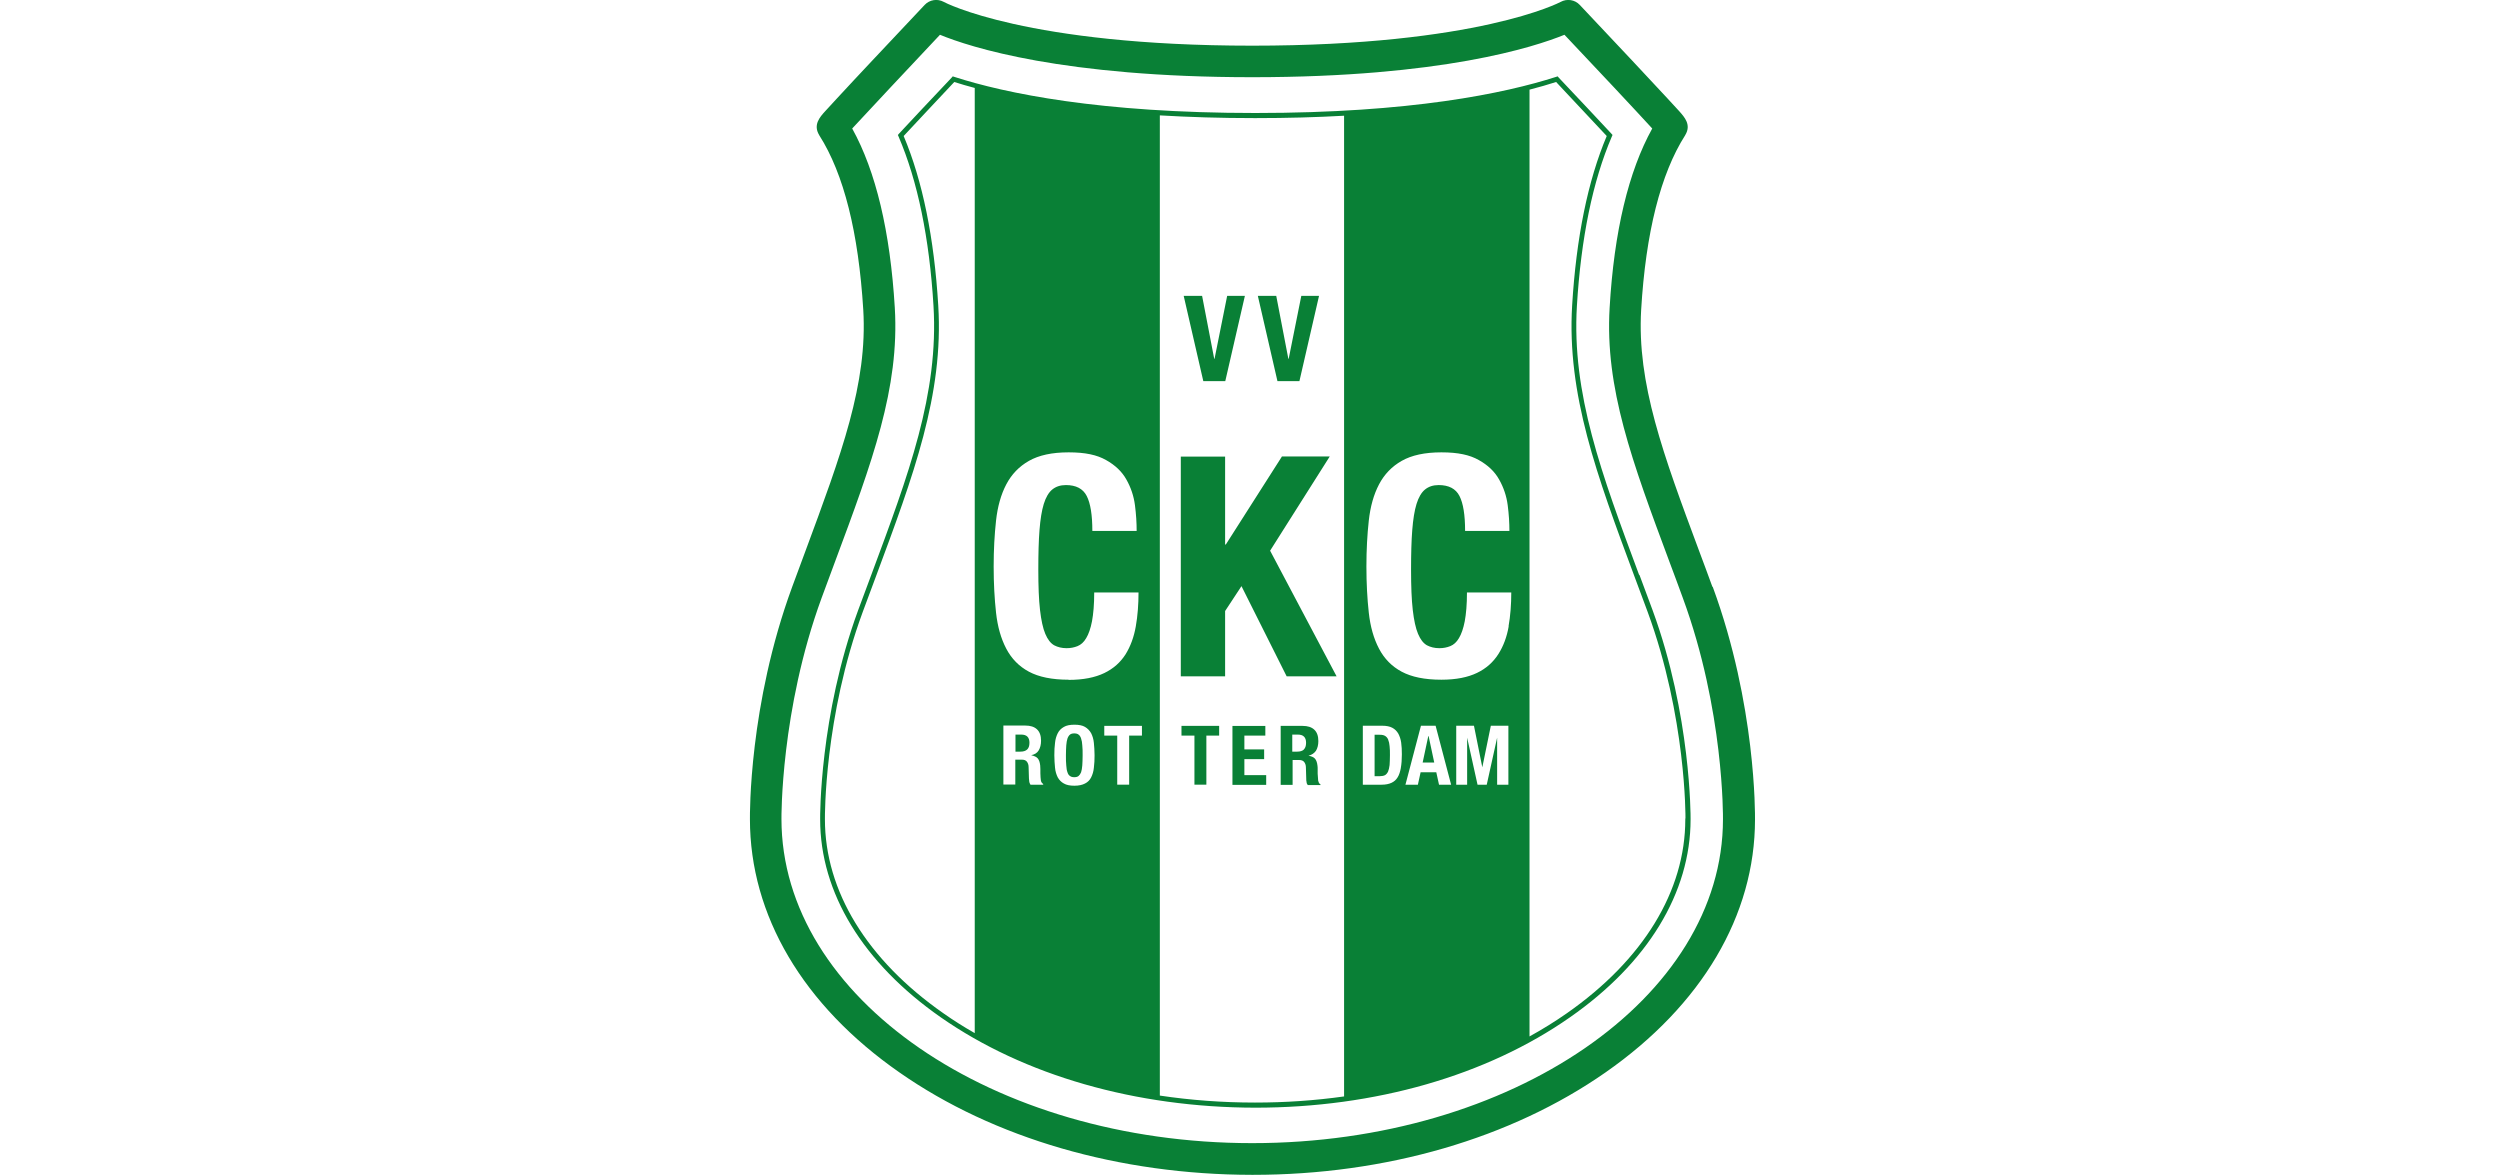 <?xml version="1.0" encoding="UTF-8"?>
<svg id="Laag_2" data-name="Laag 2" xmlns="http://www.w3.org/2000/svg" viewBox="0 0 146.68 68.93">
  <defs>
    <style>
      .cls-1 {
        fill: none;
      }

      .cls-2 {
        fill: #098036;
      }
    </style>
  </defs>
  <g id="Referenties">
    <path class="cls-2" d="M96.17,33.73c-2.21-5.94-3.96-10.63-3.65-15.78.24-3.98.93-7.33,2.05-9.94l.04-.09-.06-.07c-.79-.85-1.89-2.02-3.1-3.3l-.06-.07-.09.03c-3.02.97-8.53,2.12-17.65,2.12s-14.65-1.15-17.66-2.12l-.09-.03-.06.07c-1.23,1.3-2.33,2.47-3.1,3.3l-.06.07.04.09c1.12,2.61,1.81,5.95,2.05,9.94.31,5.15-1.44,9.84-3.65,15.78-.25.67-.5,1.36-.77,2.07-2.28,6.21-2.23,12.17-2.23,12.23v.04c0,4.31,2.51,8.43,7.08,11.62,4.89,3.41,11.44,5.29,18.45,5.3,7.01,0,13.57-1.88,18.46-5.3,4.56-3.18,7.08-7.31,7.08-11.62v-.05c0-.06.03-6.07-2.23-12.22-.26-.71-.52-1.4-.77-2.07ZM57.18,60.61c-.63-.36-1.25-.75-1.83-1.16-4.48-3.13-6.95-7.17-6.95-11.38v-.05c0-.06-.05-5.96,2.22-12.12.26-.71.52-1.4.77-2.07,2.22-5.97,3.98-10.69,3.66-15.9-.24-3.97-.92-7.32-2.03-9.95.76-.81,1.8-1.93,2.97-3.17.36.12.76.23,1.2.35v55.44ZM61.22,46.04h-.76s-.06-.1-.07-.17c0-.06-.02-.13-.02-.2l-.02-.66c0-.14-.04-.24-.1-.32-.06-.08-.16-.12-.31-.12h-.37v1.46h-.7v-3.46h1.29c.29,0,.52.07.68.22.16.15.24.37.24.67,0,.23-.05.42-.14.57-.09.15-.24.24-.44.28h0c.17.04.3.09.38.18.08.09.13.23.15.42,0,.06.01.13.01.21,0,.08,0,.16,0,.25,0,.18.02.32.03.42.02.1.06.16.13.2v.03ZM64.18,45.04c-.02.22-.08.41-.16.57-.08.16-.2.28-.36.36-.15.08-.36.13-.62.13s-.47-.04-.62-.13c-.15-.08-.27-.2-.36-.36-.08-.16-.14-.35-.16-.57-.02-.22-.04-.46-.04-.73s.01-.5.04-.72c.02-.22.08-.41.16-.57.08-.16.2-.28.36-.37.15-.09.36-.13.62-.13s.47.04.62.13c.15.09.27.21.36.37.08.16.14.35.16.57.02.22.04.46.04.72s-.01.51-.04.73ZM62.7,39.88c-.98,0-1.75-.16-2.33-.47-.58-.31-1.02-.76-1.33-1.35-.31-.59-.51-1.29-.6-2.11-.09-.82-.14-1.72-.14-2.71s.05-1.87.14-2.7c.09-.82.29-1.53.6-2.12.31-.59.75-1.05,1.33-1.38.58-.33,1.35-.5,2.33-.5s1.66.15,2.19.45c.54.3.94.68,1.2,1.15.26.46.43.96.5,1.5.07.54.1,1.04.1,1.51h-2.6c0-.94-.11-1.62-.33-2.05-.22-.43-.63-.64-1.22-.64-.33,0-.59.09-.8.26-.21.17-.38.46-.5.85-.12.39-.2.9-.25,1.53-.05.63-.07,1.41-.07,2.32,0,.98.03,1.76.1,2.37.07.6.17,1.07.31,1.4.14.33.31.55.52.67.21.11.45.17.73.17.23,0,.44-.04.64-.12.2-.08.37-.23.51-.47.14-.23.26-.57.34-.99.08-.43.13-.99.13-1.69h2.6c0,.7-.05,1.36-.16,1.99s-.31,1.17-.6,1.64c-.3.47-.71.84-1.25,1.1-.54.26-1.23.4-2.09.4ZM67.01,43.16h-.76v2.88h-.7v-2.88h-.76v-.57h2.21v.57ZM78.86,64.33c-1.7.24-3.45.36-5.23.36-1.9,0-3.77-.14-5.58-.41V6.77c1.69.1,3.55.16,5.59.16,1.89,0,3.63-.05,5.22-.14v57.54ZM82.19,45.06c-.04.22-.1.41-.19.55-.09.15-.21.25-.36.32-.15.07-.34.11-.58.11h-1.1v-3.46h1.14c.24,0,.44.04.59.12.15.08.26.19.35.34.08.15.14.32.17.53.03.21.04.44.04.69,0,.3-.02.57-.06.79ZM84.43,46.04l-.16-.73h-.92l-.16.73h-.73l.91-3.46h.86l.91,3.46h-.73ZM88.48,46.04h-.64v-2.76h0l-.61,2.76h-.54l-.61-2.76h0v2.76h-.64v-3.46h1.04l.49,2.44h0l.5-2.44h1.03v3.46ZM88.52,36.74c-.11.63-.31,1.17-.61,1.64-.3.47-.71.84-1.25,1.1-.54.26-1.23.4-2.09.4-.98,0-1.75-.16-2.33-.47-.58-.31-1.02-.76-1.33-1.35-.31-.59-.51-1.29-.6-2.11-.09-.82-.14-1.72-.14-2.71s.05-1.87.14-2.7c.09-.82.29-1.53.6-2.12.31-.59.75-1.05,1.33-1.38.58-.33,1.35-.5,2.33-.5s1.66.15,2.19.45c.54.3.94.68,1.2,1.15.26.46.43.96.5,1.5.07.54.1,1.04.1,1.51h-2.6c0-.94-.11-1.62-.33-2.05-.22-.43-.63-.64-1.22-.64-.33,0-.59.09-.8.26-.21.17-.38.46-.5.85-.12.39-.2.9-.25,1.53-.05.63-.07,1.41-.07,2.32,0,.98.03,1.76.1,2.37.07.6.17,1.07.31,1.4.14.33.31.55.52.67.21.11.45.17.73.17.23,0,.44-.04.64-.12.2-.08.37-.23.51-.47.14-.23.26-.57.34-.99.08-.43.13-.99.13-1.69h2.6c0,.7-.05,1.36-.16,1.99ZM98.88,48.02v.05c0,4.21-2.47,8.25-6.95,11.38-.7.49-1.43.94-2.19,1.36V5.26c.58-.15,1.1-.3,1.56-.45,1.15,1.22,2.2,2.34,2.97,3.17-1.11,2.63-1.79,5.97-2.03,9.95-.31,5.21,1.44,9.93,3.66,15.9.25.67.5,1.36.77,2.07,2.27,6.18,2.22,12.06,2.22,12.12ZM100.47,34.43c-.26-.72-.52-1.41-.77-2.08-2.13-5.72-3.66-9.85-3.41-14.17.27-4.53,1.14-7.98,2.58-10.24,0,0,0-.01.01-.02.36-.6-.04-1.04-.36-1.4-.17-.18-.4-.44-.69-.75-.57-.61-1.33-1.43-2.09-2.24-1.52-1.62-3.05-3.24-3.05-3.24-.29-.31-.75-.38-1.12-.18-.05.03-4.87,2.57-18.1,2.57S55.41.14,55.37.11c-.37-.2-.83-.13-1.12.18,0,0-1.53,1.62-3.05,3.24-.76.81-1.53,1.63-2.09,2.24-.29.31-.53.57-.69.75-.32.35-.72.8-.36,1.4,0,0,0,.01.01.02,1.44,2.26,2.3,5.7,2.58,10.24.26,4.32-1.28,8.45-3.4,14.17-.25.67-.51,1.37-.77,2.08-2.55,6.94-2.48,13.38-2.48,13.63,0,5.64,3.11,10.92,8.77,14.86,5.54,3.87,12.89,6,20.69,6.01h.05c7.8,0,15.15-2.14,20.69-6.01,5.65-3.94,8.77-9.22,8.77-14.84,0-.27.07-6.71-2.48-13.65ZM101.09,48.07c0,10.47-12.39,19-27.62,19-15.23,0-27.62-8.53-27.62-19.02,0-.06-.06-6.38,2.36-12.98.26-.71.52-1.41.77-2.08,2.21-5.93,3.8-10.22,3.52-14.93-.27-4.48-1.11-8.01-2.5-10.52.96-1.04,3.37-3.61,5.15-5.5,1.77.73,7.22,2.49,18.33,2.49s16.54-1.77,18.31-2.49c1.79,1.89,4.2,4.46,5.15,5.5-1.39,2.51-2.24,6.04-2.5,10.52-.28,4.71,1.31,9,3.52,14.93.25.67.51,1.36.77,2.08,2.43,6.6,2.36,12.91,2.36,12.99ZM83.8,43.19l-.33,1.55h.68l-.33-1.55h0ZM59.91,43.1h-.33v1h.29c.17,0,.3-.04.39-.12.09-.08.14-.21.14-.4,0-.32-.16-.48-.48-.48ZM63.43,43.33c-.03-.1-.08-.18-.15-.23-.06-.05-.15-.07-.25-.07s-.19.02-.25.07-.11.12-.15.23c-.03.1-.06.24-.07.4-.01.16-.02.36-.02.59s0,.43.02.59c.01.16.03.3.07.4.03.1.08.18.15.22.06.05.15.07.25.07s.19-.02.25-.07c.06-.05.11-.12.15-.22.03-.1.06-.23.07-.4.01-.16.02-.36.02-.59s0-.43-.02-.59c-.01-.16-.03-.29-.07-.4ZM71.89,22.36l1.15-5h-1.04l-.74,3.69h-.02l-.71-3.69h-1.08l1.15,5h1.29ZM81.45,43.4c-.04-.1-.1-.17-.18-.22-.08-.05-.18-.07-.32-.07h-.3v2.43h.31c.12,0,.22-.02.3-.06.07-.04.13-.11.18-.21.04-.1.07-.22.09-.38.01-.16.02-.36.02-.59,0-.2,0-.37-.02-.52-.01-.15-.04-.27-.08-.37ZM75.21,26.79l-3.29,5.16h-.04v-5.16h-2.6v12.89h2.6v-3.83l.96-1.46,2.65,5.29h2.93l-3.9-7.37,3.5-5.53h-2.82ZM76.24,22.36l1.15-5h-1.04l-.74,3.69h-.02l-.71-3.69h-1.08l1.15,5h1.29ZM77.34,45.81c-.01-.1-.02-.24-.03-.42,0-.09,0-.18,0-.25,0-.08,0-.15-.01-.21-.02-.19-.07-.33-.15-.42-.08-.09-.21-.14-.38-.17h0c.2-.05.34-.15.44-.29.09-.15.14-.34.14-.57,0-.3-.08-.52-.24-.67-.16-.15-.39-.22-.68-.22h-1.29v3.46h.7v-1.46h.37c.15,0,.25.04.31.12.06.08.1.18.1.32l.02.66c0,.07,0,.13.02.2,0,.06.03.12.07.17h.75v-.03c-.06-.04-.11-.1-.13-.2ZM76.5,43.98c-.09.08-.22.12-.39.12h-.29v-1h.33c.32,0,.48.16.48.48,0,.19-.05.32-.14.4ZM69.32,43.16h.76v2.88h.7v-2.88h.75v-.57h-2.21v.57ZM73.01,44.54h1.16v-.57h-1.16v-.81h1.23v-.57h-1.93v3.46h1.98v-.57h-1.28v-.93Z"/>
    <rect class="cls-1" y="9.03" width="146.68" height="54.25"/>
  </g>
</svg>